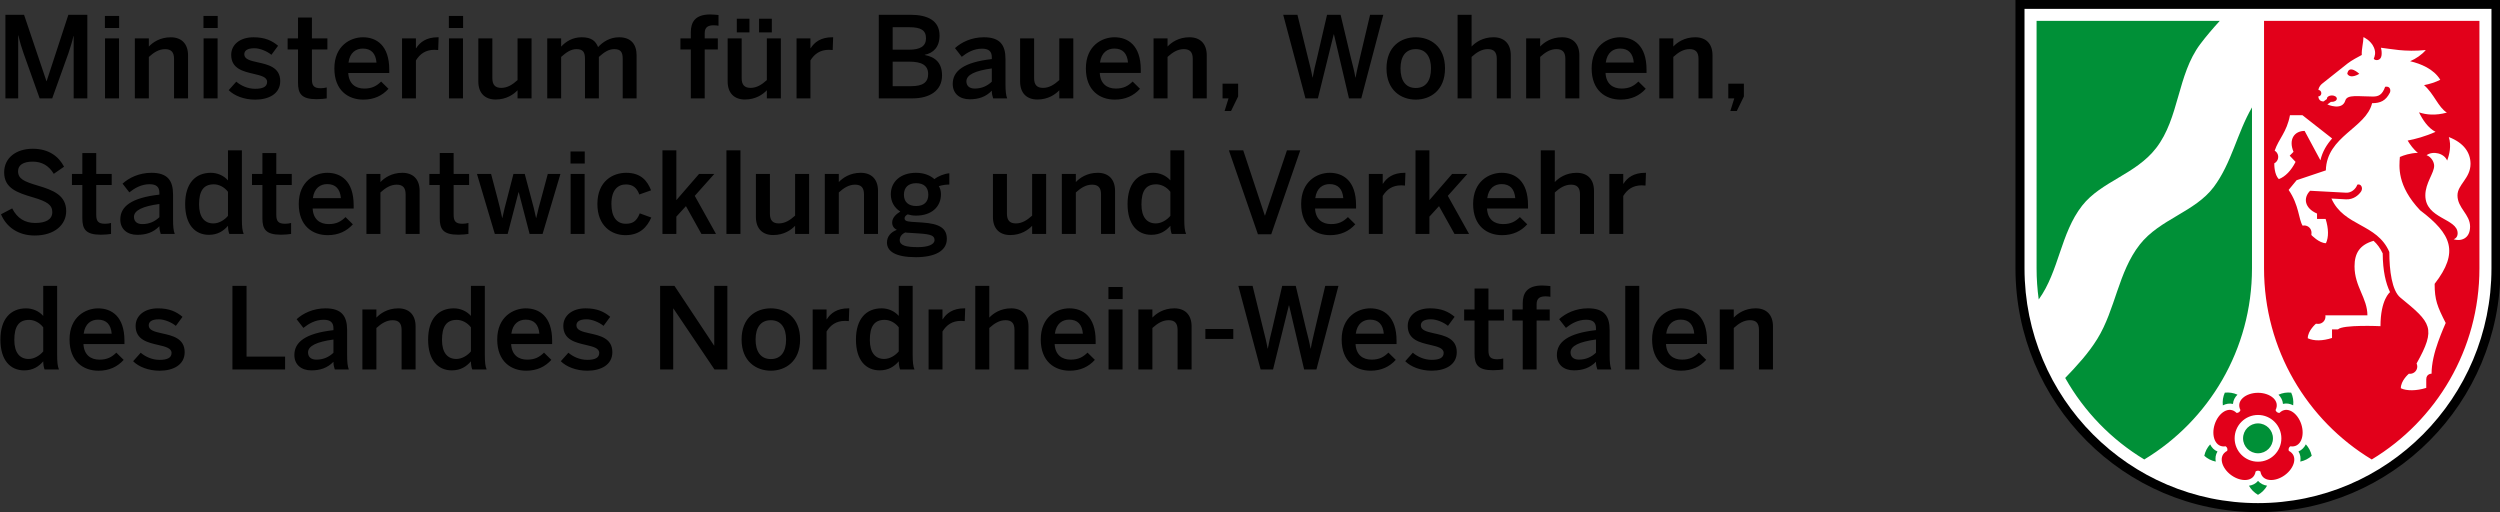 <?xml version="1.0" encoding="UTF-8" standalone="no"?>
<!-- Created with Inkscape (http://www.inkscape.org/) -->

<svg
   version="1.1"
   width="731.966"
   height="150"
   id="svg2"
   xml:space="preserve"
   sodipodi:docname="MBWSV_NRW_Logo.svg"
   inkscape:version="1.4.2 (ebf0e940d0, 2025-05-08)"
   xmlns:inkscape="http://www.inkscape.org/namespaces/inkscape"
   xmlns:sodipodi="http://sodipodi.sourceforge.net/DTD/sodipodi-0.dtd"
   xmlns="http://www.w3.org/2000/svg"
   xmlns:svg="http://www.w3.org/2000/svg"
   xmlns:rdf="http://www.w3.org/1999/02/22-rdf-syntax-ns#"
   xmlns:cc="http://creativecommons.org/ns#"
   xmlns:dc="http://purl.org/dc/elements/1.1/"><rect width="100%" height="100%" fill="#333333" stroke="none"/><sodipodi:namedview
     id="namedview1"
     pagecolor="#505050"
     bordercolor="#eeeeee"
     borderopacity="1"
     inkscape:showpageshadow="0"
     inkscape:pageopacity="0"
     inkscape:pagecheckerboard="0"
     inkscape:deskcolor="#505050"
     inkscape:zoom="0.77528964"
     inkscape:cx="365.02487"
     inkscape:cy="217.33813"
     inkscape:window-width="2560"
     inkscape:window-height="1375"
     inkscape:window-x="0"
     inkscape:window-y="0"
     inkscape:window-maximized="1"
     inkscape:current-layer="svg2" /><defs
     id="defs6"><clipPath
       id="clipPath16"><path
         d="m 75.364,359.197 h 181.174 v 31.748 H 75.364 Z"
         id="path18" /></clipPath><clipPath
       id="clipPath300"><path
         d="m 75.364,359.197 h 181.171 v 31.748 H 75.364 Z"
         id="path302" /></clipPath><clipPath
       id="clipPath316"><path
         d="m 75.364,359.197 h 181.174 v 31.748 H 75.364 Z"
         id="path318" /></clipPath><clipPath
       id="clipPath332"><path
         d="m 72.44,164.198 h 184.098 v 31.747 H 72.44 Z"
         id="path334" /></clipPath><clipPath
       id="clipPath570"><path
         d="m 72.44,164.198 h 184.094 v 31.747 H 72.44 Z"
         id="path572" /></clipPath><clipPath
       id="clipPath586"><path
         d="m 72.44,164.198 h 184.098 v 31.747 H 72.44 Z"
         id="path588" /></clipPath><clipPath
       id="clipPath602"><path
         d="m 101.358,619.197 h 155.18 v 31.748 h -155.18 z"
         id="path604" /></clipPath><clipPath
       id="clipPath808"><path
         d="m 142.348,489.198 h 114.19 v 31.747 h -114.19 z"
         id="path810" /></clipPath><clipPath
       id="clipPath822"><path
         d="m 142.343,489.198 h 114.195 v 31.747 H 142.343 Z"
         id="path824" /></clipPath><clipPath
       id="clipPath888"><path
         d="m 142.348,489.198 h 114.19 v 31.747 h -114.19 z"
         id="path890" /></clipPath><clipPath
       id="clipPath904"><path
         d="m 142.343,489.198 h 114.195 v 31.747 H 142.343 Z"
         id="path906" /></clipPath><clipPath
       id="clipPath1000"><path
         d="m 101.358,229.198 h 155.18 v 31.748 h -155.18 z"
         id="path1002" /></clipPath><clipPath
       id="clipPath1184"><path
         d="m 80.22,294.197 h 176.318 v 31.748 H 80.22 Z"
         id="path1186" /></clipPath><clipPath
       id="clipPath1470"><path
         d="m 80.22,294.197 h 176.316 v 31.748 H 80.22 Z"
         id="path1472" /></clipPath><clipPath
       id="clipPath1486"><path
         d="m 80.22,294.197 h 176.318 v 31.748 H 80.22 Z"
         id="path1488" /></clipPath><clipPath
       id="clipPath1502"><path
         d="m 89.734,554.198 h 166.803 v 31.748 H 89.734 Z"
         id="path1504" /></clipPath><clipPath
       id="clipPath1758"><path
         d="m 101.358,424.198 h 155.18 v 31.747 h -155.18 z"
         id="path1760" /></clipPath><clipPath
       id="clipPath1936"><path
         d="m 309.764,424.198 h 202.118 v 31.747 H 309.764 Z"
         id="path1938" /></clipPath><clipPath
       id="clipPath2344"><path
         d="m 356.703,554.198 h 155.179 v 31.748 H 356.703 Z"
         id="path2346" /></clipPath><clipPath
       id="clipPath2602"><path
         d="m 356.548,294.197 h 155.334 v 31.748 H 356.548 Z"
         id="path2604" /></clipPath><clipPath
       id="clipPath2898"><path
         d="m 356.548,294.197 h 155.333 v 31.748 H 356.548 Z"
         id="path2900" /></clipPath><clipPath
       id="clipPath2914"><path
         d="m 356.548,294.197 h 155.334 v 31.748 H 356.548 Z"
         id="path2916" /></clipPath><clipPath
       id="clipPath2930"><path
         d="m 356.703,229.198 h 155.179 v 31.748 H 356.703 Z"
         id="path2932" /></clipPath><clipPath
       id="clipPath3250"><path
         d="m 344.218,489.198 h 167.62 v 31.747 h -167.62 z"
         id="path3252" /></clipPath><clipPath
       id="clipPath3262"><path
         d="m 344.213,489.198 h 167.624 v 31.747 H 344.213 Z"
         id="path3264" /></clipPath><clipPath
       id="clipPath3286"><path
         d="m 356.703,619.197 h 155.179 v 31.748 H 356.703 Z"
         id="path3288" /></clipPath><clipPath
       id="clipPath3570"><path
         d="m 356.964,164.198 h 154.918 v 31.747 H 356.964 Z"
         id="path3572" /></clipPath><clipPath
       id="clipPath3582"><path
         d="m 356.96,164.198 h 154.922 v 31.747 H 356.96 Z"
         id="path3584" /></clipPath><clipPath
       id="clipPath3606"><path
         d="m 337.947,99.198 h 173.935 v 31.747 H 337.947 Z"
         id="path3608" /></clipPath><clipPath
       id="clipPath3796"><path
         d="m 337.952,99.198 h 173.93 v 31.747 h -173.93 z"
         id="path3798" /></clipPath><clipPath
       id="clipPath3812"><path
         d="m 337.947,99.198 h 173.935 v 31.747 H 337.947 Z"
         id="path3814" /></clipPath><clipPath
       id="clipPath3938"><path
         d="m 356.626,359.197 h 155.256 v 31.748 H 356.626 Z"
         id="path3940" /></clipPath><clipPath
       id="clipPath4030"><path
         d="m 356.63,359.197 h 155.252 v 31.748 H 356.63 Z"
         id="path4032" /></clipPath><clipPath
       id="clipPath4046"><path
         d="m 356.626,359.197 h 155.256 v 31.748 H 356.626 Z"
         id="path4048" /></clipPath><clipPath
       id="clipPath4266"><path
         d="m 101.204,99.198 h 155.334 v 31.747 H 101.204 Z"
         id="path4268" /></clipPath><clipPath
       id="clipPath4440"><path
         d="m 101.204,99.198 h 155.333 v 31.747 H 101.204 Z"
         id="path4442" /></clipPath><clipPath
       id="clipPath4456"><path
         d="m 101.204,99.198 h 155.334 v 31.747 H 101.204 Z"
         id="path4458" /></clipPath></defs><g
     transform="matrix(1.25,0,0,-1.25,-1603.927,627.419)"
     id="g10"><g
       transform="matrix(3.78,0,0,3.78,-66.081,-238.693)"
       id="g15007"><g
         id="g13785"><path
           d="m 463.503,176.758 h 0.868 v -0.504 c 0.238,0.252 0.686,0.574 1.358,0.574 0.651,0 1.071,-0.385 1.071,-1.12 v -2.667 h -0.868 v 2.45 c 0,0.413 -0.175,0.602 -0.553,0.602 -0.378,0 -0.693,-0.196 -1.008,-0.483 v -2.569 h -0.868 z m -1.582,-1.498 c -0.049,0.567 -0.329,0.868 -0.847,0.868 -0.42,0 -0.805,-0.238 -0.889,-0.868 z m -2.611,-0.364 c 0,1.414 1.001,1.932 1.771,1.932 0.833,0 1.631,-0.497 1.631,-2.009 v -0.203 h -2.541 c 0.035,-0.672 0.448,-0.966 0.994,-0.966 0.483,0 0.763,0.161 1.043,0.434 l 0.455,-0.448 c -0.385,-0.427 -0.896,-0.672 -1.561,-0.672 -0.931,0 -1.792,0.567 -1.792,1.932 m -1.663,3.325 h 0.868 v -5.18 h -0.868 z m -1.815,-4.144 v 0.819 c -1.029,-0.14 -1.575,-0.392 -1.575,-0.798 0,-0.294 0.203,-0.448 0.518,-0.448 0.441,0 0.784,0.168 1.057,0.427 m -2.422,-0.14 c 0,0.805 0.686,1.344 2.422,1.54 v 0.112 c 0,0.371 -0.196,0.532 -0.609,0.532 -0.518,0 -0.938,-0.252 -1.253,-0.504 l -0.42,0.539 c 0.399,0.364 1.022,0.672 1.792,0.672 0.994,0 1.337,-0.476 1.337,-1.344 v -1.533 c 0,-0.448 0.028,-0.721 0.105,-0.91 h -0.868 c -0.049,0.154 -0.084,0.266 -0.084,0.476 -0.378,-0.385 -0.819,-0.532 -1.372,-0.532 -0.602,0 -1.05,0.336 -1.05,0.952 m -2.117,2.135 h -0.644 v 0.686 h 0.644 v 0.378 c 0,0.623 0.259,1.106 1.204,1.106 0.161,0 0.448,-0.028 0.511,-0.035 v -0.665 c -0.056,0.014 -0.196,0.028 -0.294,0.028 -0.308,0 -0.56,-0.084 -0.56,-0.483 v -0.329 h 0.812 v -0.686 h -0.812 v -3.031 h -0.861 z m -2.985,-2.058 v 2.058 h -0.644 v 0.686 h 0.644 v 1.295 h 0.861 v -1.295 h 0.959 v -0.686 h -0.959 v -1.841 c 0,-0.399 0.119,-0.56 0.546,-0.56 0.126,0 0.287,0.021 0.371,0.049 v -0.679 c -0.091,-0.021 -0.413,-0.049 -0.63,-0.049 -0.945,0 -1.148,0.35 -1.148,1.022 m -4.294,-0.462 0.469,0.525 c 0.28,-0.238 0.693,-0.441 1.169,-0.441 0.462,0 0.742,0.119 0.742,0.427 0,0.301 -0.378,0.392 -0.826,0.497 -0.637,0.147 -1.4,0.315 -1.4,1.176 0,0.651 0.56,1.092 1.379,1.092 0.707,0 1.141,-0.203 1.526,-0.525 l -0.413,-0.56 c -0.273,0.224 -0.714,0.406 -1.05,0.406 -0.476,0 -0.63,-0.168 -0.63,-0.378 0,-0.301 0.371,-0.392 0.812,-0.49 0.637,-0.14 1.414,-0.301 1.414,-1.169 0,-0.784 -0.707,-1.148 -1.554,-1.148 -0.686,0 -1.302,0.245 -1.638,0.588 m -1.33,1.708 c -0.049,0.567 -0.329,0.868 -0.847,0.868 -0.42,0 -0.805,-0.238 -0.889,-0.868 z m -2.611,-0.364 c 0,1.414 1.001,1.932 1.771,1.932 0.833,0 1.631,-0.497 1.631,-2.009 v -0.203 h -2.541 c 0.035,-0.672 0.448,-0.966 0.994,-0.966 0.483,0 0.763,0.161 1.043,0.434 l 0.455,-0.448 c -0.385,-0.427 -0.896,-0.672 -1.561,-0.672 -0.931,0 -1.792,0.567 -1.792,1.932 m -6.402,3.325 h 0.882 l 0.659,-2.681 c 0.105,-0.413 0.203,-0.798 0.273,-1.204 h 0.014 c 0.07,0.399 0.161,0.784 0.266,1.197 l 0.623,2.688 h 0.84 l 0.644,-2.702 c 0.112,-0.441 0.196,-0.749 0.273,-1.183 h 0.014 c 0.077,0.448 0.154,0.721 0.252,1.162 l 0.644,2.723 h 0.819 l -1.365,-5.18 h -0.763 l -0.931,3.969 h -0.014 l -0.98,-3.969 h -0.77 z m -2.043,-2.674 h 1.73 v -0.616 h -1.73 z m -4.152,1.211 h 0.869 v -0.504 c 0.238,0.252 0.686,0.574 1.358,0.574 0.651,0 1.071,-0.385 1.071,-1.12 v -2.667 h -0.868 v 2.45 c 0,0.413 -0.175,0.602 -0.553,0.602 -0.378,0 -0.693,-0.196 -1.008,-0.483 v -2.569 h -0.869 z m -1.848,0 h 0.868 v -3.717 h -0.868 z m -0.007,1.393 h 0.882 v -0.749 h -0.882 z m -1.583,-2.891 c -0.049,0.567 -0.329,0.868 -0.847,0.868 -0.42,0 -0.805,-0.238 -0.889,-0.868 z m -2.611,-0.364 c 0,1.414 1.001,1.932 1.771,1.932 0.833,0 1.631,-0.497 1.631,-2.009 v -0.203 h -2.541 c 0.035,-0.672 0.448,-0.966 0.994,-0.966 0.483,0 0.763,0.161 1.043,0.434 l 0.455,-0.448 c -0.385,-0.427 -0.896,-0.672 -1.561,-0.672 -0.931,0 -1.792,0.567 -1.792,1.932 m -4.057,3.325 h 0.868 v -1.967 c 0.238,0.252 0.686,0.574 1.358,0.574 0.651,0 1.071,-0.385 1.071,-1.12 v -2.667 h -0.868 v 2.45 c 0,0.413 -0.175,0.602 -0.553,0.602 -0.378,0 -0.693,-0.196 -1.008,-0.483 v -2.569 h -0.868 z m -2.893,-1.463 h 0.861 v -0.609 h 0.014 c 0.231,0.371 0.63,0.679 1.337,0.679 h 0.056 l -0.028,-0.791 c -0.042,0.007 -0.182,0.014 -0.231,0.014 -0.553,0 -0.903,-0.259 -1.148,-0.658 v -2.352 h -0.861 z m -1.849,-2.597 v 1.491 c -0.231,0.301 -0.567,0.462 -0.875,0.462 -0.651,0 -0.917,-0.42 -0.917,-1.246 0,-0.784 0.336,-1.176 0.889,-1.176 0.357,0 0.7,0.224 0.903,0.469 m -2.653,0.728 c 0,1.288 0.637,1.939 1.589,1.939 0.399,0 0.791,-0.161 1.064,-0.469 v 1.862 h 0.862 v -4.27 c 0,-0.448 0.028,-0.721 0.112,-0.91 h -0.89 c -0.049,0.105 -0.084,0.315 -0.084,0.504 -0.273,-0.315 -0.63,-0.56 -1.183,-0.56 -0.847,0 -1.47,0.616 -1.47,1.904 m -2.682,1.869 h 0.861 v -0.609 h 0.014 c 0.231,0.371 0.63,0.679 1.337,0.679 h 0.056 l -0.028,-0.791 c -0.042,0.007 -0.182,0.014 -0.231,0.014 -0.553,0 -0.903,-0.259 -1.148,-0.658 v -2.352 h -0.861 z m -1.647,-1.862 c 0,0.693 -0.294,1.197 -0.945,1.197 -0.623,0 -0.945,-0.448 -0.945,-1.197 0,-0.707 0.287,-1.211 0.945,-1.211 0.623,0 0.945,0.448 0.945,1.211 m -2.758,0 c 0,1.372 0.903,1.932 1.813,1.932 0.903,0 1.813,-0.56 1.813,-1.932 0,-1.358 -0.91,-1.932 -1.813,-1.932 -0.903,0 -1.813,0.574 -1.813,1.932 m -5.048,3.325 h 0.889 l 2.451,-3.696 h 0.014 v 3.696 h 0.812 v -5.18 h -0.798 l -2.542,3.773 h -0.014 v -3.773 h -0.812 z m -6.153,-4.669 0.469,0.525 c 0.28,-0.238 0.693,-0.441 1.17,-0.441 0.462,0 0.742,0.119 0.742,0.427 0,0.301 -0.378,0.392 -0.826,0.497 -0.638,0.147 -1.401,0.315 -1.401,1.176 0,0.651 0.56,1.092 1.38,1.092 0.707,0 1.141,-0.203 1.526,-0.525 l -0.413,-0.56 c -0.273,0.224 -0.714,0.406 -1.05,0.406 -0.476,0 -0.63,-0.168 -0.63,-0.378 0,-0.301 0.371,-0.392 0.812,-0.49 0.637,-0.14 1.414,-0.301 1.414,-1.169 0,-0.784 -0.707,-1.148 -1.554,-1.148 -0.687,0 -1.303,0.245 -1.639,0.588 m -1.329,1.708 c -0.049,0.567 -0.329,0.868 -0.847,0.868 -0.42,0 -0.805,-0.238 -0.889,-0.868 z m -2.612,-0.364 c 0,1.414 1.002,1.932 1.772,1.932 0.833,0 1.631,-0.497 1.631,-2.009 v -0.203 h -2.541 c 0.035,-0.672 0.448,-0.966 0.994,-0.966 0.483,0 0.763,0.161 1.043,0.434 l 0.455,-0.448 c -0.385,-0.427 -0.896,-0.672 -1.561,-0.672 -0.931,0 -1.793,0.567 -1.793,1.932 m -1.63,-0.735 v 1.491 c -0.231,0.301 -0.567,0.462 -0.875,0.462 -0.651,0 -0.917,-0.42 -0.917,-1.246 0,-0.784 0.336,-1.176 0.889,-1.176 0.357,0 0.7,0.224 0.903,0.469 m -2.653,0.728 c 0,1.288 0.637,1.939 1.589,1.939 0.399,0 0.791,-0.161 1.064,-0.469 v 1.862 h 0.861 v -4.27 c 0,-0.448 0.028,-0.721 0.112,-0.91 h -0.889 c -0.049,0.105 -0.084,0.315 -0.084,0.504 -0.273,-0.315 -0.63,-0.56 -1.183,-0.56 -0.847,0 -1.47,0.616 -1.47,1.904 m -4.073,1.869 h 0.868 v -0.504 c 0.238,0.252 0.686,0.574 1.358,0.574 0.651,0 1.071,-0.385 1.071,-1.12 v -2.667 h -0.868 v 2.45 c 0,0.413 -0.175,0.602 -0.553,0.602 -0.378,0 -0.693,-0.196 -1.008,-0.483 v -2.569 h -0.868 z m -1.793,-2.681 v 0.819 c -1.029,-0.14 -1.575,-0.392 -1.575,-0.798 0,-0.294 0.203,-0.448 0.518,-0.448 0.441,0 0.784,0.168 1.057,0.427 m -2.422,-0.14 c 0,0.805 0.686,1.344 2.422,1.54 v 0.112 c 0,0.371 -0.196,0.532 -0.609,0.532 -0.518,0 -0.938,-0.252 -1.253,-0.504 l -0.42,0.539 c 0.399,0.364 1.022,0.672 1.792,0.672 0.994,0 1.337,-0.476 1.337,-1.344 v -1.533 c 0,-0.448 0.028,-0.721 0.105,-0.91 h -0.868 c -0.049,0.154 -0.084,0.266 -0.084,0.476 -0.378,-0.385 -0.819,-0.532 -1.372,-0.532 -0.602,0 -1.05,0.336 -1.05,0.952 m -3.838,4.284 h 0.875 v -4.382 h 2.388 v -0.798 h -3.263 z m -6.153,-4.669 0.469,0.525 c 0.28,-0.238 0.693,-0.441 1.169,-0.441 0.462,0 0.743,0.119 0.743,0.427 0,0.301 -0.378,0.392 -0.827,0.497 -0.637,0.147 -1.4,0.315 -1.4,1.176 0,0.651 0.56,1.092 1.379,1.092 0.708,0 1.142,-0.203 1.527,-0.525 l -0.413,-0.56 c -0.273,0.224 -0.714,0.406 -1.051,0.406 -0.476,0 -0.63,-0.168 -0.63,-0.378 0,-0.301 0.371,-0.392 0.812,-0.49 0.638,-0.14 1.415,-0.301 1.415,-1.169 0,-0.784 -0.707,-1.148 -1.555,-1.148 -0.686,0 -1.302,0.245 -1.638,0.588 m -1.329,1.708 c -0.049,0.567 -0.329,0.868 -0.847,0.868 -0.42,0 -0.805,-0.238 -0.889,-0.868 z m -2.612,-0.364 c 0,1.414 1.002,1.932 1.772,1.932 0.833,0 1.631,-0.497 1.631,-2.009 v -0.203 h -2.541 c 0.035,-0.672 0.448,-0.966 0.994,-0.966 0.483,0 0.763,0.161 1.043,0.434 l 0.455,-0.448 c -0.385,-0.427 -0.896,-0.672 -1.561,-0.672 -0.931,0 -1.793,0.567 -1.793,1.932 m -1.63,-0.735 v 1.491 c -0.231,0.301 -0.567,0.462 -0.875,0.462 -0.651,0 -0.917,-0.42 -0.917,-1.246 0,-0.784 0.336,-1.176 0.889,-1.176 0.357,0 0.7,0.224 0.903,0.469 m -2.654,0.728 c 0,1.288 0.638,1.939 1.59,1.939 0.399,0 0.791,-0.161 1.064,-0.469 v 1.862 h 0.861 v -4.27 c 0,-0.448 0.028,-0.721 0.112,-0.91 h -0.889 c -0.049,0.105 -0.084,0.315 -0.084,0.504 -0.273,-0.315 -0.63,-0.56 -1.183,-0.56 -0.847,0 -1.471,0.616 -1.471,1.904 m 99.699,10.269 h 0.861 v -0.609 h 0.014 c 0.231,0.371 0.63,0.679 1.337,0.679 h 0.056 l -0.028,-0.791 c -0.042,0.007 -0.182,0.014 -0.231,0.014 -0.553,0 -0.903,-0.259 -1.148,-0.658 v -2.352 h -0.861 z m -4.249,1.463 h 0.868 v -1.967 c 0.238,0.252 0.686,0.574 1.358,0.574 0.651,0 1.071,-0.385 1.071,-1.12 v -2.667 h -0.868 v 2.45 c 0,0.413 -0.175,0.602 -0.553,0.602 -0.378,0 -0.693,-0.196 -1.008,-0.483 v -2.569 h -0.868 z m -1.582,-2.961 c -0.049,0.567 -0.329,0.868 -0.847,0.868 -0.42,0 -0.805,-0.238 -0.889,-0.868 z m -2.611,-0.364 c 0,1.414 1.001,1.932 1.771,1.932 0.833,0 1.631,-0.497 1.631,-2.009 v -0.203 h -2.541 c 0.035,-0.672 0.448,-0.966 0.994,-0.966 0.483,0 0.763,0.161 1.043,0.434 l 0.455,-0.448 c -0.385,-0.427 -0.896,-0.672 -1.561,-0.672 -0.931,0 -1.792,0.567 -1.792,1.932 m -3.57,3.325 h 0.861 v -3.087 l 1.407,1.624 h 0.945 l -1.211,-1.358 1.316,-2.359 h -0.903 l -0.959,1.722 -0.595,-0.651 v -1.071 h -0.861 z m -2.893,-1.463 h 0.861 v -0.609 h 0.014 c 0.231,0.371 0.63,0.679 1.337,0.679 h 0.056 l -0.028,-0.791 c -0.042,0.007 -0.182,0.014 -0.231,0.014 -0.553,0 -0.903,-0.259 -1.148,-0.658 v -2.352 h -0.861 z m -1.582,-1.498 c -0.049,0.567 -0.329,0.868 -0.847,0.868 -0.42,0 -0.805,-0.238 -0.889,-0.868 z m -2.611,-0.364 c 0,1.414 1.001,1.932 1.771,1.932 0.833,0 1.631,-0.497 1.631,-2.009 v -0.203 h -2.541 c 0.035,-0.672 0.448,-0.966 0.994,-0.966 0.483,0 0.763,0.161 1.043,0.434 l 0.455,-0.448 c -0.385,-0.427 -0.896,-0.672 -1.561,-0.672 -0.931,0 -1.792,0.567 -1.792,1.932 m -4.479,3.325 h 0.889 l 1.337,-4.039 h 0.014 l 1.358,4.039 h 0.826 l -1.799,-5.201 h -0.826 z m -3.626,-4.06 v 1.491 c -0.231,0.301 -0.567,0.462 -0.875,0.462 -0.651,0 -0.917,-0.42 -0.917,-1.246 0,-0.784 0.336,-1.176 0.889,-1.176 0.357,0 0.7,0.224 0.903,0.469 m -2.653,0.728 c 0,1.288 0.637,1.939 1.589,1.939 0.399,0 0.791,-0.161 1.064,-0.469 v 1.862 h 0.861 v -4.27 c 0,-0.448 0.028,-0.721 0.112,-0.91 h -0.889 c -0.049,0.105 -0.084,0.315 -0.084,0.504 -0.273,-0.315 -0.63,-0.56 -1.183,-0.56 -0.847,0 -1.47,0.616 -1.47,1.904 m -4.073,1.869 h 0.868 v -0.504 c 0.238,0.252 0.686,0.574 1.358,0.574 0.651,0 1.072,-0.385 1.072,-1.12 v -2.667 h -0.869 v 2.45 c 0,0.413 -0.175,0.602 -0.553,0.602 -0.378,0 -0.693,-0.196 -1.008,-0.483 v -2.569 h -0.868 z m -4.269,-2.667 v 2.667 h 0.868 v -2.464 c 0,-0.413 0.175,-0.602 0.553,-0.602 0.378,0 0.693,0.196 1.008,0.483 v 2.583 h 0.868 v -3.717 h -0.868 v 0.504 c -0.238,-0.252 -0.686,-0.574 -1.358,-0.574 -0.651,0 -1.071,0.385 -1.071,1.12 m -4.004,1.379 c 0,0.462 -0.266,0.714 -0.756,0.714 -0.476,0 -0.756,-0.259 -0.756,-0.714 0,-0.455 0.287,-0.7 0.763,-0.7 0.469,0 0.749,0.245 0.749,0.7 m 0.385,-2.814 c 0,0.266 -0.189,0.364 -0.945,0.413 l -0.644,0.042 c -0.077,0 -0.147,0.007 -0.224,0.021 -0.245,-0.112 -0.343,-0.287 -0.343,-0.476 0,-0.329 0.378,-0.434 1.134,-0.434 0.63,0 1.022,0.168 1.022,0.434 m -2.947,-0.147 c 0,0.371 0.231,0.637 0.609,0.784 -0.189,0.098 -0.287,0.252 -0.287,0.455 0,0.28 0.224,0.511 0.504,0.679 -0.378,0.238 -0.588,0.616 -0.588,1.071 0,0.763 0.588,1.33 1.561,1.33 0.511,0 0.889,-0.168 1.141,-0.392 0.238,0.189 0.616,0.336 0.924,0.364 v -0.7 c -0.168,0 -0.406,-0.021 -0.651,-0.098 0.084,-0.133 0.133,-0.308 0.133,-0.504 0,-0.777 -0.581,-1.323 -1.547,-1.323 -0.21,0 -0.336,0.028 -0.518,0.077 -0.112,-0.063 -0.189,-0.14 -0.189,-0.238 0,-0.147 0.098,-0.196 0.427,-0.224 l 0.658,-0.042 c 1.099,-0.07 1.533,-0.364 1.533,-1.015 0,-0.763 -0.77,-1.134 -1.918,-1.134 -1.281,0 -1.792,0.371 -1.792,0.91 m -3.852,4.249 h 0.868 v -0.504 c 0.238,0.252 0.686,0.574 1.358,0.574 0.651,0 1.071,-0.385 1.071,-1.12 v -2.667 h -0.868 v 2.45 c 0,0.413 -0.175,0.602 -0.553,0.602 -0.378,0 -0.693,-0.196 -1.008,-0.483 v -2.569 h -0.868 z m -4.269,-2.667 v 2.667 h 0.868 v -2.464 c 0,-0.413 0.175,-0.602 0.553,-0.602 0.378,0 0.693,0.196 1.008,0.483 v 2.583 h 0.868 v -3.717 h -0.868 v 0.504 c -0.238,-0.252 -0.686,-0.574 -1.358,-0.574 -0.651,0 -1.071,0.385 -1.071,1.12 m -1.826,4.13 h 0.868 v -5.18 h -0.868 z m -3.965,0 h 0.861 v -3.087 l 1.407,1.624 h 0.945 l -1.211,-1.358 1.316,-2.359 h -0.903 l -0.959,1.722 -0.595,-0.651 v -1.071 h -0.861 z m -4.031,-3.325 c 0,1.421 0.959,1.932 1.785,1.932 0.924,0 1.316,-0.511 1.54,-1.085 l -0.728,-0.259 c -0.147,0.42 -0.413,0.623 -0.826,0.623 -0.49,0 -0.903,-0.322 -0.903,-1.211 0,-0.791 0.322,-1.225 0.889,-1.225 0.392,0 0.665,0.119 0.868,0.644 l 0.714,-0.259 c -0.266,-0.595 -0.707,-1.092 -1.603,-1.092 -0.861,0 -1.736,0.574 -1.736,1.932 m -1.659,1.862 h 0.868 v -3.717 h -0.868 z m -0.007,1.393 h 0.882 v -0.749 h -0.882 z m -5.797,-1.393 h 0.875 l 0.406,-1.54 c 0.112,-0.42 0.182,-0.707 0.28,-1.183 h 0.014 c 0.112,0.504 0.175,0.77 0.294,1.197 l 0.392,1.526 h 0.7 l 0.413,-1.554 c 0.119,-0.413 0.182,-0.693 0.287,-1.169 h 0.014 c 0.112,0.483 0.175,0.749 0.294,1.155 l 0.42,1.568 h 0.784 l -1.106,-3.717 h -0.805 l -0.672,2.583 h -0.014 l -0.672,-2.583 h -0.798 z m -2.306,-2.744 v 2.058 h -0.644 v 0.686 h 0.644 v 1.295 h 0.861 v -1.295 h 0.959 v -0.686 h -0.959 v -1.841 c 0,-0.399 0.119,-0.56 0.546,-0.56 0.126,0 0.287,0.021 0.371,0.049 v -0.679 c -0.091,-0.021 -0.413,-0.049 -0.63,-0.049 -0.945,0 -1.148,0.35 -1.148,1.022 m -4.543,2.744 h 0.868 v -0.504 c 0.238,0.252 0.686,0.574 1.358,0.574 0.651,0 1.071,-0.385 1.071,-1.12 v -2.667 h -0.868 v 2.45 c 0,0.413 -0.175,0.602 -0.553,0.602 -0.378,0 -0.693,-0.196 -1.008,-0.483 v -2.569 h -0.868 z m -1.582,-1.498 c -0.049,0.567 -0.329,0.868 -0.847,0.868 -0.42,0 -0.805,-0.238 -0.889,-0.868 z m -2.611,-0.364 c 0,1.414 1.001,1.932 1.771,1.932 0.833,0 1.631,-0.497 1.631,-2.009 v -0.203 h -2.541 c 0.035,-0.672 0.448,-0.966 0.994,-0.966 0.483,0 0.763,0.161 1.043,0.434 l 0.455,-0.448 c -0.385,-0.427 -0.896,-0.672 -1.561,-0.672 -0.931,0 -1.792,0.567 -1.792,1.932 m -2.253,-0.882 v 2.058 h -0.644 v 0.686 h 0.644 v 1.295 h 0.861 v -1.295 h 0.959 v -0.686 h -0.959 v -1.841 c 0,-0.399 0.119,-0.56 0.546,-0.56 0.126,0 0.287,0.021 0.371,0.049 v -0.679 c -0.091,-0.021 -0.413,-0.049 -0.63,-0.049 -0.945,0 -1.148,0.35 -1.148,1.022 m -2.133,0.147 v 1.491 c -0.231,0.301 -0.567,0.462 -0.875,0.462 -0.651,0 -0.917,-0.42 -0.917,-1.246 0,-0.784 0.336,-1.176 0.889,-1.176 0.357,0 0.7,0.224 0.903,0.469 m -2.654,0.728 c 0,1.288 0.638,1.939 1.59,1.939 0.399,0 0.791,-0.161 1.064,-0.469 v 1.862 h 0.861 v -4.27 c 0,-0.448 0.028,-0.721 0.112,-0.91 h -0.889 c -0.049,0.105 -0.084,0.315 -0.084,0.504 -0.273,-0.315 -0.63,-0.56 -1.183,-0.56 -0.847,0 -1.471,0.616 -1.471,1.904 m -1.597,-0.812 v 0.819 c -1.029,-0.14 -1.575,-0.392 -1.575,-0.798 0,-0.294 0.203,-0.448 0.518,-0.448 0.441,0 0.784,0.168 1.057,0.427 m -2.422,-0.14 c 0,0.805 0.686,1.344 2.422,1.54 v 0.112 c 0,0.371 -0.196,0.532 -0.609,0.532 -0.518,0 -0.938,-0.252 -1.253,-0.504 l -0.42,0.539 c 0.399,0.364 1.022,0.672 1.792,0.672 0.994,0 1.337,-0.476 1.337,-1.344 v -1.533 c 0,-0.448 0.028,-0.721 0.105,-0.91 h -0.868 c -0.049,0.154 -0.084,0.266 -0.084,0.476 -0.378,-0.385 -0.819,-0.532 -1.372,-0.532 -0.602,0 -1.05,0.336 -1.05,0.952 m -2.352,0.077 v 2.058 h -0.644 v 0.686 h 0.644 v 1.295 h 0.861 v -1.295 h 0.959 v -0.686 h -0.959 v -1.841 c 0,-0.399 0.119,-0.56 0.546,-0.56 0.126,0 0.287,0.021 0.371,0.049 v -0.679 c -0.091,-0.021 -0.413,-0.049 -0.63,-0.049 -0.945,0 -1.148,0.35 -1.148,1.022 m -5.04,0.245 0.693,0.364 c 0.308,-0.609 0.784,-0.903 1.428,-0.903 0.63,0 1.057,0.203 1.057,0.672 0,0.448 -0.322,0.658 -1.176,0.91 -1.001,0.294 -1.807,0.567 -1.807,1.554 0,0.882 0.722,1.463 1.772,1.463 1.022,0 1.624,-0.504 1.939,-1.113 l -0.637,-0.441 c -0.308,0.518 -0.749,0.756 -1.309,0.756 -0.574,0 -0.903,-0.21 -0.903,-0.588 0,-0.483 0.371,-0.644 1.218,-0.896 0.98,-0.287 1.764,-0.609 1.764,-1.582 0,-0.847 -0.721,-1.512 -1.953,-1.512 -1.029,0 -1.757,0.532 -2.086,1.316 m 107.403,7.182 h -0.371 v 0.91 h 0.966 v -0.791 l -0.441,-0.903 h -0.399 z m -4.646,3.717 h 0.868 v -0.504 c 0.238,0.252 0.686,0.574 1.358,0.574 0.651,0 1.071,-0.385 1.071,-1.12 v -2.667 h -0.868 v 2.45 c 0,0.413 -0.175,0.602 -0.553,0.602 -0.378,0 -0.693,-0.196 -1.008,-0.483 v -2.569 h -0.868 z m -1.582,-1.498 c -0.049,0.567 -0.329,0.868 -0.847,0.868 -0.42,0 -0.805,-0.238 -0.889,-0.868 z m -2.611,-0.364 c 0,1.414 1.001,1.932 1.771,1.932 0.833,0 1.631,-0.497 1.631,-2.009 v -0.203 h -2.541 c 0.035,-0.672 0.448,-0.966 0.994,-0.966 0.483,0 0.763,0.161 1.043,0.434 l 0.455,-0.448 c -0.385,-0.427 -0.896,-0.672 -1.561,-0.672 -0.931,0 -1.792,0.567 -1.792,1.932 m -4.058,1.862 h 0.868 v -0.504 c 0.238,0.252 0.686,0.574 1.358,0.574 0.651,0 1.071,-0.385 1.071,-1.12 v -2.667 h -0.868 v 2.45 c 0,0.413 -0.174,0.602 -0.553,0.602 -0.378,0 -0.693,-0.196 -1.008,-0.483 v -2.569 h -0.868 z m -4.249,1.463 h 0.868 v -1.967 c 0.238,0.252 0.686,0.574 1.358,0.574 0.651,0 1.071,-0.385 1.071,-1.12 v -2.667 h -0.868 v 2.45 c 0,0.413 -0.175,0.602 -0.553,0.602 -0.378,0 -0.693,-0.196 -1.008,-0.483 v -2.569 h -0.868 z m -1.647,-3.325 c 0,0.693 -0.294,1.197 -0.945,1.197 -0.623,0 -0.945,-0.448 -0.945,-1.197 0,-0.707 0.287,-1.211 0.945,-1.211 0.623,0 0.945,0.448 0.945,1.211 m -2.758,0 c 0,1.372 0.903,1.932 1.813,1.932 0.903,0 1.813,-0.56 1.813,-1.932 0,-1.358 -0.91,-1.932 -1.813,-1.932 -0.903,0 -1.813,0.574 -1.813,1.932 m -6.401,3.325 h 0.882 l 0.658,-2.681 c 0.105,-0.413 0.204,-0.798 0.274,-1.204 h 0.013 c 0.07,0.399 0.162,0.784 0.267,1.197 l 0.623,2.688 h 0.84 l 0.644,-2.702 c 0.112,-0.441 0.196,-0.749 0.273,-1.183 h 0.014 c 0.077,0.448 0.154,0.721 0.252,1.162 l 0.644,2.723 h 0.819 l -1.365,-5.18 h -0.763 l -0.931,3.969 h -0.014 l -0.98,-3.969 h -0.771 z m -3.387,-5.18 h -0.371 v 0.91 h 0.966 v -0.791 l -0.441,-0.903 h -0.399 z m -4.647,3.717 h 0.868 v -0.504 c 0.238,0.252 0.686,0.574 1.358,0.574 0.651,0 1.071,-0.385 1.071,-1.12 v -2.667 h -0.868 v 2.45 c 0,0.413 -0.175,0.602 -0.553,0.602 -0.378,0 -0.693,-0.196 -1.008,-0.483 v -2.569 h -0.868 z m -1.582,-1.498 c -0.049,0.567 -0.329,0.868 -0.847,0.868 -0.42,0 -0.805,-0.238 -0.889,-0.868 z m -2.611,-0.364 c 0,1.414 1.001,1.932 1.771,1.932 0.833,0 1.631,-0.497 1.631,-2.009 v -0.203 h -2.541 c 0.035,-0.672 0.448,-0.966 0.994,-0.966 0.483,0 0.763,0.161 1.043,0.434 l 0.455,-0.448 c -0.385,-0.427 -0.896,-0.672 -1.561,-0.672 -0.931,0 -1.792,0.567 -1.792,1.932 m -4.076,-0.805 v 2.667 h 0.868 v -2.464 c 0,-0.413 0.175,-0.602 0.553,-0.602 0.378,0 0.693,0.196 1.008,0.483 v 2.583 h 0.868 v -3.717 h -0.868 v 0.504 c -0.238,-0.252 -0.686,-0.574 -1.358,-0.574 -0.651,0 -1.071,0.385 -1.071,1.12 m -1.753,-0.014 v 0.819 c -1.029,-0.14 -1.575,-0.392 -1.575,-0.798 0,-0.294 0.203,-0.448 0.518,-0.448 0.441,0 0.784,0.168 1.057,0.427 m -2.422,-0.14 c 0,0.805 0.686,1.344 2.422,1.54 v 0.112 c 0,0.371 -0.196,0.532 -0.609,0.532 -0.518,0 -0.938,-0.252 -1.253,-0.504 l -0.42,0.539 c 0.399,0.364 1.022,0.672 1.792,0.672 0.994,0 1.337,-0.476 1.337,-1.344 v -1.533 c 0,-0.448 0.028,-0.721 0.105,-0.91 h -0.868 c -0.049,0.154 -0.084,0.266 -0.084,0.476 -0.378,-0.385 -0.819,-0.532 -1.372,-0.532 -0.602,0 -1.05,0.336 -1.05,0.952 m -2.587,-0.14 c 0.742,0 1.064,0.238 1.064,0.756 0,0.553 -0.42,0.763 -1.155,0.763 h -1.043 v -1.519 z m -0.119,2.261 c 0.686,0 1.05,0.21 1.05,0.707 0,0.497 -0.315,0.686 -1.036,0.686 h -1.029 v -1.393 z m -1.876,2.163 h 1.96 c 1.036,0 1.806,-0.336 1.806,-1.288 0,-0.721 -0.392,-1.085 -0.917,-1.19 v -0.014 c 0.637,-0.119 1.071,-0.476 1.071,-1.267 0,-0.952 -0.777,-1.421 -1.834,-1.421 h -2.086 z m -5.096,-1.463 h 0.861 v -0.609 h 0.014 c 0.231,0.371 0.63,0.679 1.337,0.679 h 0.056 l -0.028,-0.791 c -0.042,0.007 -0.182,0.014 -0.231,0.014 -0.553,0 -0.903,-0.259 -1.148,-0.658 v -2.352 h -0.861 z m -2.323,1.218 h 0.791 v -0.847 h -0.791 z m -1.379,0 h 0.784 v -0.847 h -0.784 z m -0.567,-3.885 v 2.667 h 0.868 v -2.464 c 0,-0.413 0.175,-0.602 0.553,-0.602 0.378,0 0.693,0.196 1.008,0.483 v 2.583 h 0.868 v -3.717 h -0.868 v 0.504 c -0.238,-0.252 -0.686,-0.574 -1.358,-0.574 -0.651,0 -1.071,0.385 -1.071,1.12 m -2.282,1.981 h -0.644 v 0.686 h 0.644 v 0.378 c 0,0.623 0.259,1.106 1.204,1.106 0.161,0 0.448,-0.028 0.511,-0.035 v -0.665 c -0.056,0.014 -0.196,0.028 -0.294,0.028 -0.308,0 -0.56,-0.084 -0.56,-0.483 v -0.329 h 0.812 v -0.686 h -0.812 v -3.031 h -0.861 z m -8.897,0.686 h 0.861 v -0.511 c 0.287,0.315 0.707,0.581 1.274,0.581 0.623,0 0.868,-0.245 1.015,-0.609 0.294,0.322 0.735,0.609 1.302,0.609 0.756,0 1.085,-0.455 1.085,-1.12 v -2.667 h -0.861 v 2.45 c 0,0.413 -0.119,0.602 -0.525,0.602 -0.35,0 -0.63,-0.196 -0.952,-0.483 v -2.569 h -0.861 v 2.45 c 0,0.413 -0.119,0.602 -0.525,0.602 -0.343,0 -0.63,-0.196 -0.952,-0.483 v -2.569 h -0.861 z m -4.27,-2.667 v 2.667 h 0.869 v -2.464 c 0,-0.413 0.175,-0.602 0.553,-0.602 0.378,0 0.693,0.196 1.008,0.483 v 2.583 h 0.868 v -3.717 h -0.868 v 0.504 c -0.238,-0.252 -0.686,-0.574 -1.358,-0.574 -0.651,0 -1.072,0.385 -1.072,1.12 m -1.819,2.667 h 0.868 v -3.717 h -0.868 z m -0.007,1.393 h 0.882 v -0.749 h -0.882 z m -2.902,-1.393 h 0.861 v -0.609 h 0.014 c 0.231,0.371 0.63,0.679 1.337,0.679 h 0.056 l -0.028,-0.791 c -0.042,0.007 -0.182,0.014 -0.231,0.014 -0.553,0 -0.903,-0.259 -1.148,-0.658 v -2.352 h -0.861 z m -1.582,-1.498 c -0.049,0.567 -0.329,0.868 -0.847,0.868 -0.42,0 -0.805,-0.238 -0.889,-0.868 z m -2.611,-0.364 c 0,1.414 1.001,1.932 1.771,1.932 0.833,0 1.631,-0.497 1.631,-2.009 v -0.203 h -2.541 c 0.035,-0.672 0.448,-0.966 0.994,-0.966 0.483,0 0.763,0.161 1.043,0.434 l 0.455,-0.448 c -0.385,-0.427 -0.896,-0.672 -1.561,-0.672 -0.931,0 -1.792,0.567 -1.792,1.932 m -2.252,-0.882 v 2.058 h -0.644 v 0.686 h 0.644 v 1.295 h 0.861 v -1.295 h 0.959 v -0.686 h -0.959 v -1.841 c 0,-0.399 0.119,-0.56 0.546,-0.56 0.126,0 0.287,0.021 0.371,0.049 v -0.679 c -0.091,-0.021 -0.413,-0.049 -0.63,-0.049 -0.945,0 -1.148,0.35 -1.148,1.022 m -4.295,-0.462 0.469,0.525 c 0.28,-0.238 0.693,-0.441 1.169,-0.441 0.462,0 0.742,0.119 0.742,0.427 0,0.301 -0.378,0.392 -0.826,0.497 -0.637,0.147 -1.4,0.315 -1.4,1.176 0,0.651 0.56,1.092 1.379,1.092 0.707,0 1.141,-0.203 1.526,-0.525 l -0.413,-0.56 c -0.273,0.224 -0.714,0.406 -1.05,0.406 -0.476,0 -0.63,-0.168 -0.63,-0.378 0,-0.301 0.371,-0.392 0.812,-0.49 0.637,-0.14 1.414,-0.301 1.414,-1.169 0,-0.784 -0.707,-1.148 -1.554,-1.148 -0.686,0 -1.302,0.245 -1.638,0.588 m -1.557,3.206 h 0.868 v -3.717 h -0.868 z m -0.007,1.393 h 0.882 v -0.749 h -0.882 z m -4.253,-1.393 h 0.868 v -0.504 c 0.238,0.252 0.686,0.574 1.358,0.574 0.651,0 1.071,-0.385 1.071,-1.12 v -2.667 h -0.868 v 2.45 c 0,0.413 -0.175,0.602 -0.553,0.602 -0.378,0 -0.693,-0.196 -1.008,-0.483 v -2.569 h -0.868 z m -1.848,0 h 0.868 v -3.717 h -0.868 z m -0.007,1.393 h 0.882 v -0.749 h -0.882 z m -6.165,0.07 h 1.156 l 1.386,-4.109 h 0.014 l 1.344,4.109 h 1.176 v -5.18 h -0.847 v 3.864 h -0.014 c -0.077,-0.357 -0.189,-0.693 -0.308,-1.057 l -1.008,-2.807 h -0.777 l -1.001,2.807 c -0.126,0.371 -0.203,0.595 -0.315,1.092 h -0.014 v -3.899 h -0.792 z"
           id="path3576"
           style="fill:#000000;fill-opacity:1;fill-rule:nonzero;stroke:none" /></g><g
         id="g12667"><path
           d="m 496.855,164.347 c -8.215,0 -14.878,6.697 -14.878,14.956 v 16.493 h 29.756 v -16.493 c 0,-8.259 -6.664,-14.956 -14.878,-14.956"
           id="path3588"
           style="fill:#ffffff;fill-opacity:1;fill-rule:evenodd;stroke:none" /><path
           d="m 511.882,195.946 v -16.643 c 0,-8.341 -6.73,-15.105 -15.028,-15.105 -8.297,0 -15.027,6.764 -15.027,15.105 v 16.643 z m -0.56,-16.643 c 0,-8.034 -6.482,-14.545 -14.468,-14.545 -7.985,0 -14.467,6.511 -14.467,14.545 v 16.083 h 28.935 z"
           id="path3592"
           style="fill:#000000;fill-opacity:1;fill-rule:evenodd;stroke:none" /><path
           d="m 497.418,165.837 c -0.132,-0.236 -0.328,-0.432 -0.563,-0.566 -0.234,0.133 -0.428,0.328 -0.56,0.563 0.219,0.033 0.418,0.125 0.563,0.301 0.144,-0.17 0.342,-0.263 0.56,-0.298 m -3.183,1.493 c -0.264,0.054 -0.51,0.178 -0.708,0.36 0.054,0.263 0.18,0.508 0.362,0.706 0.098,-0.197 0.247,-0.357 0.456,-0.441 -0.12,-0.191 -0.146,-0.407 -0.11,-0.625 m 0.441,3.484 c -0.031,0.269 0.011,0.542 0.123,0.788 0.267,0.03 0.539,-0.013 0.784,-0.125 -0.159,-0.156 -0.265,-0.348 -0.279,-0.575 -0.216,0.052 -0.431,0.012 -0.628,-0.088 m 3.449,0.661 c 0.246,0.113 0.519,0.157 0.787,0.127 0.112,-0.245 0.154,-0.517 0.123,-0.784 -0.197,0.102 -0.412,0.144 -0.633,0.087 -0.017,0.222 -0.121,0.413 -0.277,0.57 m 1.695,-3.076 c 0.183,-0.199 0.309,-0.445 0.364,-0.71 -0.199,-0.181 -0.444,-0.305 -0.708,-0.359 0.036,0.219 0.009,0.437 -0.113,0.629 0.206,0.085 0.355,0.244 0.457,0.44 m -2.965,-0.554 c -0.512,0 -0.926,0.415 -0.926,0.926 0,0.511 0.414,0.926 0.926,0.926 0.511,0 0.926,-0.415 0.926,-0.926 0,-0.511 -0.415,-0.926 -0.926,-0.926 m -13.721,26.794 h 11.351 c -0.422,-0.464 -0.833,-0.938 -1.21,-1.441 -1.43,-1.91 -1.289,-4.575 -2.735,-6.442 -1.262,-1.633 -3.402,-2.061 -4.585,-3.569 -1.339,-1.71 -1.425,-4.061 -2.688,-5.81 -0.087,0.629 -0.133,1.272 -0.133,1.925 z m 13.348,-5.361 v -9.976 c 0,-5.031 -2.677,-9.43 -6.674,-11.84 -2.035,1.228 -3.728,2.971 -4.9,5.051 0.726,0.756 1.437,1.524 1.991,2.422 1.127,1.828 1.295,4.142 2.631,5.845 1.237,1.577 3.419,2.014 4.582,3.565 1.108,1.479 1.448,3.35 2.37,4.933"
           id="path3596"
           style="fill:#009037;fill-opacity:1;fill-rule:nonzero;stroke:none" /><path
           d="m 497.229,194.639 h 13.347 v -15.336 c 0,-5.031 -2.678,-9.43 -6.673,-11.841 -3.997,2.411 -6.674,6.81 -6.674,11.841 z m 12.795,-8.861 c 0,-0.895 -0.808,-1.282 -0.808,-1.95 0,-0.79 0.781,-1.172 0.781,-1.935 0,-0.789 -0.62,-0.922 -1.022,-0.786 0,0 0.251,0.061 0.251,0.368 0,0.935 -2.002,0.885 -2.002,2.353 0,0.767 0.546,1.379 0.546,1.832 0,0.23 -0.174,0.554 -0.47,0.657 0.409,0.29 1.097,0.112 1.275,-0.333 0.141,0.371 0.271,0.921 0.105,1.457 0.94,-0.361 1.343,-0.973 1.344,-1.659 z m -7.637,5.581 c 0.211,-0.35 0.745,0.001 0.745,0.001 0,0 -0.647,0.613 -0.745,-0.001 m 3.318,-19.483 c 0,0.462 0.455,0.862 0.5,0.901 0.023,-0.004 0.046,-0.006 0.069,-0.006 0.249,0 0.45,0.202 0.45,0.45 0,0.068 -0.015,0.133 -0.042,0.19 1.233,2.201 0.907,2.521 -1.005,4.082 -0.523,0.428 -0.684,1.677 -0.684,2.826 -0.76,1.775 -2.813,1.569 -3.587,3.312 l 0.897,-0.049 c 0.461,-0.025 0.784,0.254 0.938,0.483 0.142,0.213 0.002,0.505 -0.23,0.427 -0.104,-0.288 -0.386,-0.516 -0.696,-0.499 l -2.23,0.12 c -0.443,-0.441 -0.348,-1.079 0.428,-1.412 v -0.333 h 0.532 c 0.189,-0.601 0.196,-1.14 0.02,-1.504 -0.424,0 -0.903,0.507 -0.903,0.507 10e-4,0.053 0.008,0.096 0.008,0.142 0,0.248 -0.201,0.449 -0.449,0.449 -0.036,0 -0.069,-0.004 -0.102,-0.011 -0.253,0.401 -0.213,1.259 -0.866,2.214 l 0.495,0.602 1.811,0.609 c 0.052,2.122 2.492,2.613 2.866,4.164 0.522,0 0.848,0.154 1.101,0.65 0.065,0.129 0.035,0.431 -0.292,0.366 -0.182,-0.515 -0.423,-0.605 -0.761,-0.605 -0.879,0 -1.588,0.147 -1.706,-0.244 -0.199,-0.661 -1.115,-0.246 -1.115,-0.246 l 0.224,0.163 c 0.019,-0.002 0.037,-0.003 0.056,-0.003 0.17,0 0.308,0.089 0.308,0.199 0,0.11 -0.138,0.2 -0.308,0.2 -0.169,0 -0.306,-0.09 -0.306,-0.2 0,-0.007 0,-0.013 10e-4,-0.02 l -0.21,-0.153 c -0.271,0 -0.318,0.213 -0.325,0.313 0.107,0 0.187,0.089 0.187,0.199 0,0.11 -0.08,0.199 -0.179,0.199 0.004,0.081 0.05,0.248 0.244,0.402 l 1.563,1.241 c 0.227,0.18 0.678,0.422 0.879,0.526 -0.024,0.34 0.104,0.789 0.104,1.106 0,0 0.46,-0.197 0.649,-0.644 0.138,-0.33 0.051,-0.536 -0.011,-0.698 0.085,-0.133 0.44,-0.134 0.482,0.208 0.016,0.134 0.014,0.293 -0.037,0.477 0.608,-0.066 1.464,-0.275 2.781,-0.142 -0.266,-0.309 -0.609,-0.532 -0.97,-0.694 0.655,-0.155 1.462,-0.478 1.866,-1.15 -0.317,-0.16 -0.662,-0.265 -1.006,-0.332 0.63,-0.548 0.876,-1.369 1.415,-1.701 -0.698,-0.193 -1.274,-0.139 -1.727,0.015 0.219,-0.448 0.558,-0.97 1.024,-1.208 -0.634,-0.285 -1.25,-0.448 -1.727,-0.54 0.149,-0.249 0.368,-0.557 0.635,-0.76 -0.492,-0.018 -0.887,-0.155 -1.117,-0.257 -0.041,-0.575 -0.199,-1.768 1.258,-3.307 1.943,-1.469 2.427,-2.581 0.896,-4.555 0,-1.001 0.167,-1.404 0.686,-2.425 -0.045,-0.1 -0.257,-0.581 -0.469,-1.168 -0.233,-0.644 -0.407,-1.352 -0.407,-1.974 0,0 -0.329,0.002 -0.329,-0.349 v -0.531 c -0.604,-0.189 -1.218,-0.196 -1.577,-0.022 m -7.559,12.958 c -0.28,0.278 -0.283,0.872 -0.281,0.979 0.04,0.02 0.077,0.047 0.111,0.081 0.176,0.175 0.176,0.46 0,0.636 -0.027,0.026 -0.056,0.049 -0.087,0.067 0.254,0.748 0.747,1.136 0.947,2.197 h 0.774 l 1.839,-1.442 c -0.328,-0.37 -0.6,-0.803 -0.726,-1.353 l -0.979,1.822 c -0.628,0 -1.013,-0.52 -0.688,-1.296 l -0.237,-0.238 0.364,-0.385 c -0.272,-0.54 -0.637,-0.916 -1.037,-1.068 m 2.883,-8.442 h 2.606 c 0,1.074 -0.798,1.779 -0.798,3.035 0,0.821 0.323,1.337 1.18,1.584 0.215,-0.194 0.407,-0.442 0.566,-0.78 0.007,-1.1 0.191,-1.855 0.454,-2.401 0,0 -0.592,-0.451 -0.592,-2.109 0,0 -2.351,0.108 -2.633,-0.199 h -0.37 v -0.531 c -0.579,-0.19 -1.118,-0.197 -1.503,-0.019 0,0.472 0.506,0.901 0.506,0.901 0.052,-0.002 0.096,-0.009 0.141,-0.009 0.249,0 0.45,0.201 0.45,0.45 0,0.027 -0.002,0.053 -0.007,0.078 m -5.832,-9.903 c -0.608,0.442 -0.836,1.209 -0.251,1.505 0.04,0.103 0,0.224 -0.092,0.284 -0.648,-0.104 -0.914,0.65 -0.681,1.365 0.232,0.715 0.891,1.169 1.353,0.704 0.111,-0.006 0.213,0.069 0.242,0.175 -0.299,0.584 0.335,1.071 1.088,1.071 0.751,0 1.387,-0.487 1.087,-1.071 0.029,-0.106 0.132,-0.181 0.242,-0.175 0.462,0.465 1.121,0.011 1.353,-0.704 0.233,-0.715 -0.034,-1.469 -0.681,-1.365 -0.093,-0.06 -0.132,-0.181 -0.092,-0.284 0.585,-0.296 0.357,-1.063 -0.252,-1.505 -0.608,-0.442 -1.407,-0.422 -1.508,0.226 -0.086,0.07 -0.213,0.07 -0.299,0 -0.101,-0.648 -0.901,-0.668 -1.509,-0.226 m 3.106,2.282 c 0,-0.8 -0.648,-1.448 -1.448,-1.448 -0.8,0 -1.448,0.648 -1.448,1.448 0,0.8 0.648,1.449 1.448,1.449 0.8,0 1.448,-0.649 1.448,-1.449"
           id="path3600"
           style="fill:#e2001a;fill-opacity:1;fill-rule:evenodd;stroke:none" /></g></g></g></svg>
